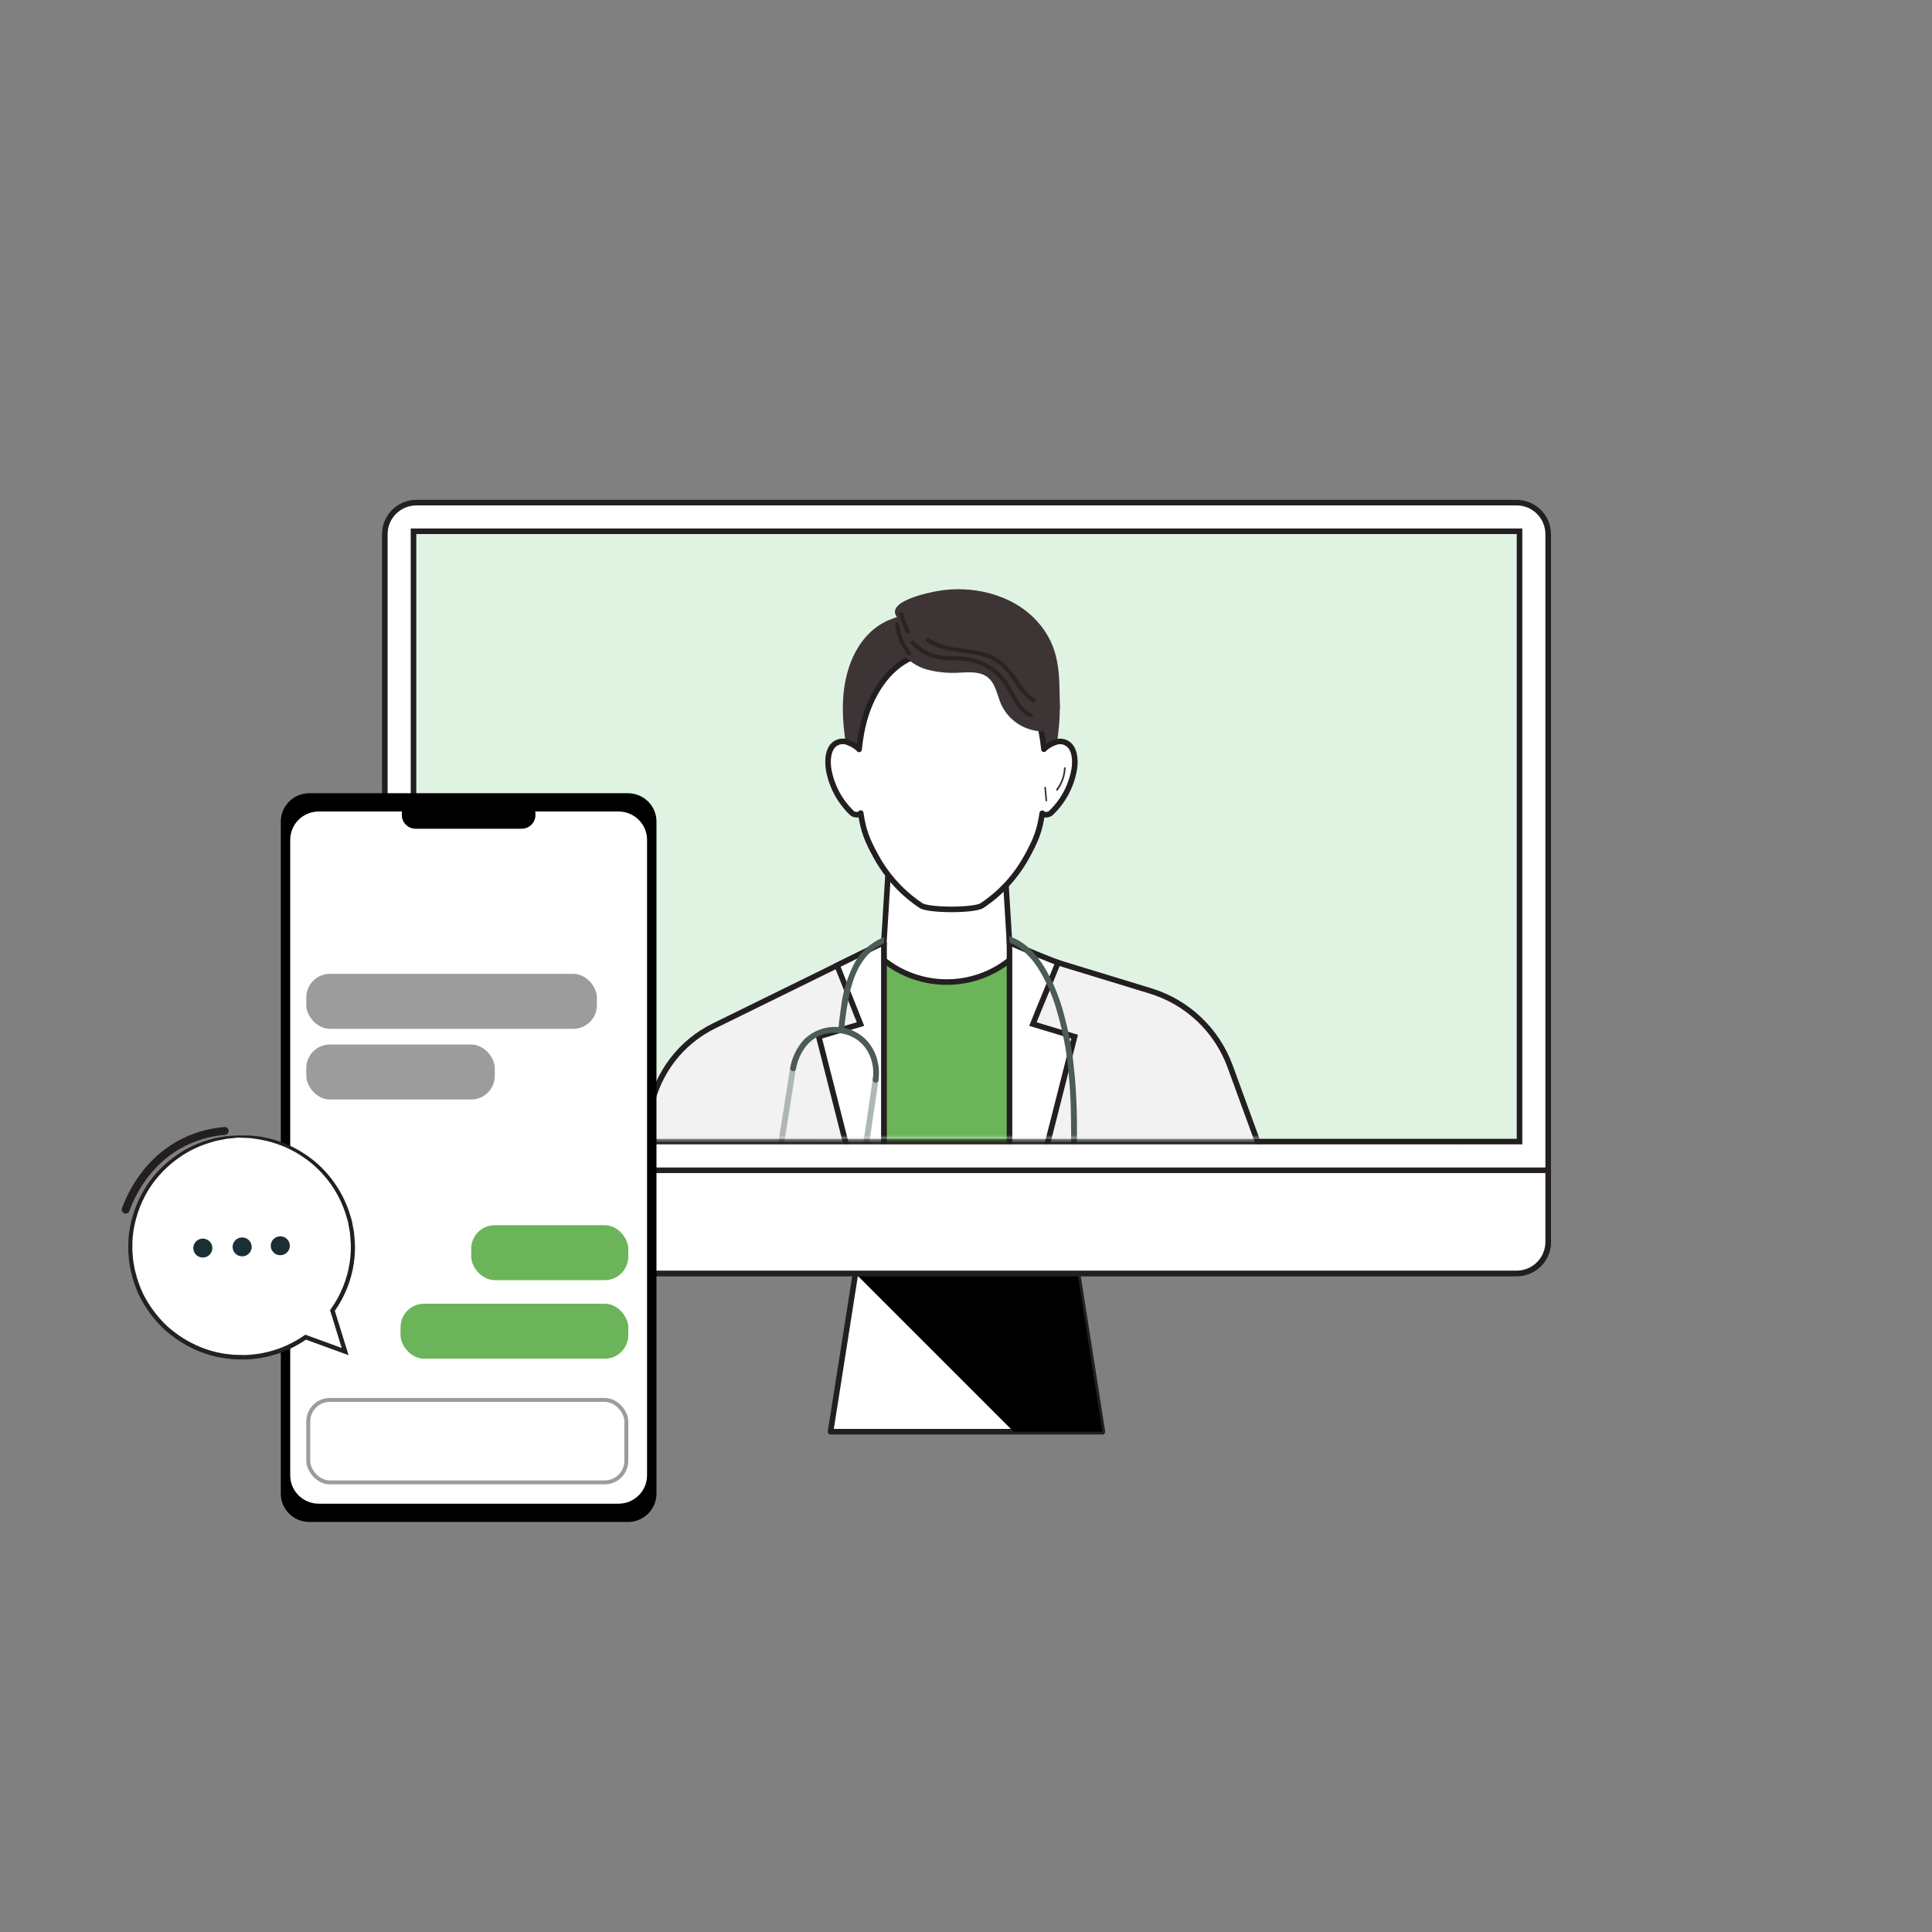 <svg width="246" height="246" viewBox="0 0 246 246" fill="none" xmlns="http://www.w3.org/2000/svg">
<rect x="0" y="0" width="246" height="246" fill="#808080" stroke="none"/>
<g id="ikonki-08 2">
<path id="Path 21568" d="M140.369 182.298H105.754L109.995 155.344H136.128C137.543 164.327 138.954 173.31 140.369 182.298Z" fill="white" stroke="#231F20" stroke-width="0.71" stroke-linecap="round" stroke-linejoin="round"/>
<path id="Path 21569" d="M108.926 162.159L129.069 182.303H140.374C138.958 173.32 137.548 164.337 136.132 155.349H110L108.931 162.159" fill="black"/>
<path id="Path 21571" d="M193.114 162.145H53.014C50.797 162.145 49 160.348 49 158.131V68.014C49 65.797 50.797 64 53.014 64H193.114C195.331 64 197.128 65.797 197.128 68.014V158.131C197.128 160.348 195.331 162.145 193.114 162.145Z" fill="white" stroke="#231F20" stroke-width="0.71" stroke-linecap="round" stroke-linejoin="round"/>
<path id="Rectangle 4354" d="M193.48 67.647H52.652V145.356H193.48V67.647Z" fill="#E0F3E3" stroke="#231F20" stroke-width="0.71" stroke-miterlimit="10"/>
<path id="Path 21572" d="M49.005 149.004V158.13C49.005 160.348 50.801 162.144 53.019 162.144H193.114C195.331 162.144 197.128 160.348 197.128 158.13V149.009H49.005V149.004Z" fill="white" stroke="#231F20" stroke-width="0.71" stroke-linecap="round" stroke-linejoin="round"/>
<g id="Clip path group">
<mask id="mask0_49_1883" style="mask-type:luminance" maskUnits="userSpaceOnUse" x="53" y="67" width="142" height="79">
<g id="clippath">
<path id="Rectangle 4354_2" d="M194.247 67.341H53.42V145.05H194.247V67.341Z" fill="white"/>
</g>
</mask>
<g mask="url(#mask0_49_1883)">
<g id="Group">
<g id="Group_2">
<g id="Path 21515">
<path d="M131.633 121.634L146.491 126.173C151.188 127.608 154.939 131.162 156.627 135.774C159.537 143.748 162.452 151.716 165.362 159.689L186.268 146.475L192.702 157.289L165.872 173.998C162.437 176.136 157.919 175.087 155.776 171.652C155.637 171.429 155.508 171.197 155.394 170.959L131.628 121.639" fill="#F2F2F2"/>
<path d="M131.633 121.634L146.491 126.173C151.188 127.608 154.939 131.162 156.627 135.774C159.537 143.748 162.452 151.716 165.362 159.689L186.268 146.475L192.702 157.289L165.872 173.998C162.437 176.136 157.919 175.087 155.776 171.652C155.637 171.429 155.508 171.197 155.394 170.959L131.628 121.639" stroke="#231F20" stroke-width="0.71" stroke-miterlimit="10"/>
</g>
<path id="Path 21520" d="M129.159 211.677H111.97V121.629H129.159V211.677Z" fill="#6BB459"/>
<g id="Path 21521">
<path d="M128.674 122.149C128.674 122.149 128.649 122.169 128.634 122.179C123.902 126.015 117.127 126 112.41 122.139C112.643 118.304 112.88 114.463 113.118 110.622C113.291 110.553 113.469 110.484 113.643 110.414C115.939 109.509 118.24 108.603 120.537 107.697C123.007 108.667 125.481 109.642 127.961 110.617C128.184 114.285 128.411 117.957 128.639 121.63C128.649 121.803 128.659 121.976 128.669 122.144" fill="white"/>
<path d="M128.674 122.149C128.674 122.149 128.649 122.169 128.634 122.179C123.902 126.015 117.127 126 112.41 122.139C112.643 118.304 112.88 114.463 113.118 110.622C113.291 110.553 113.469 110.484 113.643 110.414C115.939 109.509 118.24 108.603 120.537 107.697C123.007 108.667 125.481 109.642 127.961 110.617C128.184 114.285 128.411 117.957 128.639 121.63C128.649 121.803 128.659 121.976 128.669 122.144" stroke="#231F20" stroke-width="0.71" stroke-linecap="round" stroke-linejoin="round"/>
</g>
<path id="Path 21523" d="M146.664 193.038H128.535V119.996C134.009 122.684 139.483 125.371 144.957 128.059L145.477 154.483C145.873 167.331 146.268 180.185 146.664 193.038Z" fill="#F2F2F2"/>
<g id="Path 21524">
<path d="M112.544 119.996V193.043H94.415V154.003C90.055 166.46 85.689 178.922 81.324 191.38C81.76 191.345 90.956 190.628 91.159 190.603L80.612 195.532C80.181 195.735 79.666 195.547 79.463 195.117C79.448 195.087 79.434 195.052 79.424 195.018C78.166 191.167 76.909 187.321 75.657 183.476C75.222 182.135 75.133 180.704 75.4 179.323L82.819 141.199C83.715 136.601 86.704 132.691 90.911 130.627L112.539 120.006" fill="#F2F2F2"/>
<path d="M112.544 119.996V193.043H94.415V154.003C90.055 166.46 85.689 178.922 81.324 191.38C81.76 191.345 90.956 190.628 91.159 190.603L80.612 195.532C80.181 195.735 79.666 195.547 79.463 195.117C79.448 195.087 79.434 195.052 79.424 195.018C78.166 191.167 76.909 187.321 75.657 183.476C75.222 182.135 75.133 180.704 75.4 179.323L82.819 141.199C83.715 136.601 86.704 132.691 90.911 130.627L112.539 120.006" stroke="#231F20" stroke-width="0.71" stroke-miterlimit="10"/>
</g>
<g id="Path 21525">
<path d="M112.544 119.996L106.585 122.921L109.565 130.39L104.254 131.993L112.544 164.614V119.991" fill="white"/>
<path d="M112.544 119.996L106.585 122.921L109.565 130.39L104.254 131.993L112.544 164.614V119.991" stroke="#231F20" stroke-width="0.71" stroke-miterlimit="10"/>
</g>
<path id="Path 21526" d="M112.588 119.308C112.574 119.585 112.564 119.857 112.549 120.135C111.797 120.461 111.114 120.931 110.544 121.525C109.352 122.768 108.693 124.426 108.273 126.084C107.882 127.766 107.619 129.479 107.481 131.201C107.481 131.404 107.313 131.572 107.105 131.577C106.897 131.577 106.733 131.409 106.729 131.201C106.832 130.192 106.941 129.182 107.095 128.177C107.317 126.331 107.852 124.53 108.679 122.862C109.505 121.243 110.896 119.981 112.588 119.313" fill="#4B5B56"/>
<path id="Path 21527" d="M111.128 137.383C110.762 140.006 110.341 142.624 109.97 145.247C109.648 147.539 109.371 149.974 107.971 151.899C107.332 152.81 106.421 153.493 105.367 153.849C104.907 153.988 105.105 154.71 105.565 154.572C107.733 153.909 109.129 151.929 109.822 149.86C110.188 148.662 110.445 147.43 110.589 146.183C110.777 144.837 110.975 143.495 111.178 142.154C111.405 140.63 111.638 139.105 111.851 137.581C111.895 137.383 111.781 137.185 111.588 137.121C111.39 137.066 111.188 137.185 111.128 137.383Z" fill="#AEB7B3"/>
<path id="Path 21529" d="M100.621 135.928C100.186 138.541 99.81 141.164 99.379 143.777C98.978 146.203 98.523 148.791 99.443 151.162C99.854 152.29 100.597 153.27 101.576 153.968C101.755 154.072 101.982 154.013 102.086 153.834C102.19 153.656 102.131 153.429 101.953 153.325C100.23 152.147 99.646 149.934 99.651 147.955C99.686 146.683 99.829 145.416 100.067 144.164C100.275 142.911 100.468 141.654 100.661 140.397C100.879 138.972 101.101 137.551 101.334 136.126C101.383 135.928 101.265 135.73 101.072 135.666C100.874 135.611 100.671 135.73 100.611 135.928" fill="#AEB7B3"/>
<path id="Path 21531" d="M111.846 137.581C112.207 135.171 111.203 132.597 108.985 131.429C106.793 130.241 104.08 130.647 102.328 132.419C101.447 133.409 100.858 134.626 100.621 135.928C100.571 136.126 100.685 136.329 100.883 136.388C101.081 136.443 101.284 136.324 101.344 136.126C101.527 135.097 101.947 134.122 102.571 133.285C103.195 132.464 104.085 131.88 105.09 131.637C106.139 131.395 107.238 131.484 108.233 131.894C109.208 132.3 110.015 133.023 110.524 133.948C111.094 134.998 111.306 136.2 111.128 137.383C111.079 137.581 111.198 137.779 111.391 137.844C111.589 137.898 111.791 137.779 111.851 137.581" fill="#4B5B56"/>
<path id="Path 21537" d="M120.582 186.906L90.727 199.071C85.011 185.05 79.299 171.024 73.583 157.002L103.437 144.837C109.149 158.858 114.865 172.885 120.582 186.906Z" fill="#E0F3E3"/>
<path id="Path 21543" d="M128.54 119.996C130.525 120.971 134.717 122.575 134.717 122.575C133.722 125.064 132.514 127.9 131.52 130.395L136.83 131.998C134.068 142.872 131.302 153.745 128.54 164.619V119.996Z" fill="white" stroke="#231F20" stroke-width="0.71" stroke-miterlimit="10"/>
<path id="Path 21546" d="M136.973 153.221C136.963 153.429 136.785 153.587 136.582 153.577C136.389 153.567 136.236 153.414 136.226 153.221C136.236 152.81 136.251 152.404 136.261 151.994C136.355 148.727 136.429 145.461 136.365 142.194C136.34 139.68 136.167 137.165 135.85 134.671C135.573 132.632 135.137 130.618 134.548 128.643C133.999 126.688 133.162 124.822 132.069 123.109C131.584 122.367 130.995 121.694 130.326 121.11C130.183 120.986 130.034 120.867 129.881 120.759C129.703 120.635 129.525 120.516 129.337 120.407C129.084 120.259 128.817 120.13 128.54 120.026C128.525 119.759 128.505 119.487 128.49 119.214C128.693 119.284 128.891 119.358 129.084 119.442C130.777 120.179 132.054 121.64 133.004 123.189C134.078 125.01 134.895 126.975 135.434 129.019C135.993 131.023 136.404 133.072 136.657 135.141C136.968 137.839 137.127 140.551 137.127 143.268C137.166 146.584 137.067 149.9 136.973 153.216" fill="#4B5B56"/>
<path id="Path 21547" d="M134.875 88.539C134.613 85.445 133.282 82.308 130.901 80.219C128.253 77.898 124.566 77.551 121.181 77.502C118.404 77.403 115.637 77.913 113.079 78.996C109.367 80.669 107.709 84.678 107.387 88.539C107.105 91.889 107.743 95.24 108.377 98.546L121.116 99.388H121.146L133.886 98.546C134.519 95.245 135.157 91.889 134.875 88.539Z" fill="#3D3535"/>
<path id="Path 21552" d="M109.104 100.313C109.054 100.843 109.005 101.372 108.955 101.902C108.945 101.971 108.995 102.03 109.059 102.045C109.124 102.045 109.158 101.981 109.163 101.902C109.213 101.372 109.262 100.843 109.312 100.313C109.322 100.244 109.272 100.184 109.208 100.169C109.143 100.169 109.109 100.234 109.104 100.313Z" fill="#3D3535"/>
<path id="Path 21553" d="M106.595 97.823C106.654 98.843 107.006 99.823 107.615 100.645C107.714 100.768 107.862 100.57 107.763 100.447C107.194 99.684 106.862 98.774 106.808 97.823C106.793 97.645 106.585 97.64 106.595 97.823Z" fill="#3D3535"/>
<path id="Vector" d="M136.761 98.066C136.385 100.11 135.385 101.986 133.9 103.431C133.687 103.669 133.375 103.777 133.064 103.728C132.92 103.698 132.801 103.634 132.707 103.55C132.39 105.772 131.881 107.019 130.737 109.093C129.361 111.597 127.411 113.726 125.041 115.304C124.071 115.953 118.235 115.953 117.265 115.304C114.895 113.726 112.945 111.592 111.569 109.093C110.42 107.014 109.916 105.762 109.599 103.53C109.5 103.624 109.376 103.693 109.223 103.728C108.911 103.777 108.594 103.669 108.386 103.431C106.902 101.981 105.902 100.11 105.526 98.066C105.352 97.037 105.387 95.824 105.951 95.072C106.412 94.458 107.238 94.23 107.956 94.522C108.376 94.676 108.777 94.898 109.134 95.171C109.228 95.25 109.312 95.329 109.386 95.423C109.535 93.909 109.807 92.439 110.247 91.053C111.529 87.019 114.207 84.049 117.166 83.396C117.528 83.312 117.894 83.268 118.27 83.263C119.25 83.248 123.061 83.248 124.046 83.263C124.417 83.263 124.783 83.312 125.15 83.396C128.104 84.049 130.787 87.019 132.064 91.053C132.504 92.434 132.776 93.899 132.925 95.403C132.999 95.319 133.078 95.245 133.158 95.176C133.514 94.898 133.915 94.681 134.34 94.527C135.053 94.235 135.875 94.463 136.34 95.077C136.904 95.829 136.939 97.037 136.766 98.071L136.761 98.066Z" fill="white" stroke="#231F20" stroke-width="0.71" stroke-linecap="round" stroke-linejoin="round"/>
<path id="Path 21556" d="M133.183 100.313C133.232 100.843 133.282 101.372 133.331 101.902C133.341 101.971 133.292 102.03 133.227 102.045C133.163 102.045 133.128 101.981 133.123 101.902C133.074 101.372 133.024 100.843 132.975 100.313C132.965 100.244 133.015 100.184 133.079 100.169C133.143 100.169 133.178 100.234 133.183 100.313Z" fill="#3D3535"/>
<path id="Path 21557" d="M135.692 97.823C135.633 98.843 135.281 99.823 134.672 100.645C134.573 100.768 134.425 100.57 134.524 100.447C135.093 99.684 135.425 98.774 135.479 97.823C135.494 97.645 135.702 97.64 135.692 97.823Z" fill="#3D3535"/>
<path id="Path 21563" d="M134.949 90.221C134.875 85.94 135.113 82.441 131.99 79.036C128.886 75.65 123.774 74.478 119.359 75.255C118.231 75.453 112.583 76.606 114.261 78.64C114.331 78.719 114.405 78.793 114.489 78.858C114.939 79.204 115.018 79.853 114.672 80.298C114.667 80.308 114.657 80.318 114.652 80.323C113.979 81.016 114.222 82.194 114.761 82.99C115.593 84.134 116.8 84.95 118.171 85.292C119.532 85.628 120.943 85.747 122.343 85.638C123.511 85.584 124.798 85.505 125.729 86.217C126.773 87.019 126.951 88.484 127.476 89.692C128.57 92.048 131.069 93.418 133.643 93.082C133.563 92.656 134.385 90.251 134.954 90.221" fill="#3D3535"/>
<path id="Path 21564" d="M115.989 81.995C116.81 82.901 117.879 83.549 119.067 83.856C120.408 84.198 121.799 83.985 123.155 84.203C124.284 84.386 125.348 84.836 126.263 85.514C126.714 85.846 127.12 86.227 127.476 86.658C127.862 87.138 128.194 87.657 128.471 88.202C129.134 89.439 129.817 90.78 131.193 91.335C131.336 91.374 131.485 91.29 131.524 91.147C131.559 91.003 131.48 90.855 131.336 90.815C130.203 90.355 129.594 89.167 129.055 88.147C128.768 87.568 128.426 87.019 128.04 86.499C127.694 86.054 127.293 85.648 126.852 85.292C125.966 84.574 124.932 84.059 123.823 83.787C123.185 83.648 122.537 83.569 121.883 83.564C121.185 83.569 120.488 83.535 119.79 83.455C118.468 83.257 117.261 82.609 116.365 81.619C116.132 81.362 115.751 81.743 115.984 82" fill="#282424"/>
<path id="Path 21565" d="M118.048 81.748C119.963 83.07 122.388 82.946 124.571 83.436C125.635 83.629 126.63 84.094 127.456 84.792C128.139 85.475 128.743 86.232 129.253 87.049C129.837 87.994 130.604 88.816 131.505 89.459C131.797 89.647 132.069 89.182 131.777 88.994C131.005 88.445 130.347 87.752 129.842 86.95C129.312 86.118 128.709 85.337 128.045 84.609C127.254 83.847 126.279 83.302 125.209 83.035C124.111 82.783 122.992 82.59 121.869 82.471C120.607 82.352 119.389 81.946 118.31 81.283C118.181 81.209 118.018 81.253 117.944 81.382C117.875 81.511 117.914 81.674 118.043 81.748" fill="#282424"/>
<path id="Path 21566" d="M113.975 79.496C114.103 80.922 114.658 82.273 115.558 83.382C115.662 83.485 115.836 83.485 115.939 83.382C116.043 83.273 116.043 83.104 115.939 83C115.128 82.001 114.633 80.778 114.514 79.496C114.514 79.348 114.39 79.229 114.247 79.229C114.098 79.229 113.98 79.348 113.975 79.496Z" fill="#282424"/>
<path id="Path 21567" d="M114.519 78.278C114.692 79.07 114.974 79.832 115.36 80.54C115.523 80.847 115.988 80.575 115.825 80.268C115.464 79.595 115.202 78.877 115.038 78.135C114.994 77.991 114.84 77.912 114.702 77.957C114.568 78.001 114.484 78.14 114.519 78.278Z" fill="#282424"/>
</g>
</g>
</g>
</g>
<path id="Vector_2" d="M79.952 101H39.39C37.382 101 35.754 102.614 35.754 104.606V190.185C35.754 192.177 37.382 193.791 39.39 193.791H79.952C81.96 193.791 83.588 192.177 83.588 190.185V104.606C83.588 102.614 81.96 101 79.952 101Z" fill="black"/>
<path id="Vector_3" d="M78.752 103.327H40.589C38.581 103.327 36.953 104.941 36.953 106.933V187.858C36.953 189.85 38.581 191.464 40.589 191.464H78.752C80.76 191.464 82.388 189.85 82.388 187.858V106.933C82.388 104.941 80.76 103.327 78.752 103.327Z" fill="white"/>
<path id="Vector_4" d="M66.42 101.917H52.922C51.951 101.917 51.164 102.697 51.164 103.66V103.78C51.164 104.742 51.951 105.523 52.922 105.523H66.42C67.391 105.523 68.178 104.742 68.178 103.78V103.66C68.178 102.697 67.391 101.917 66.42 101.917Z" fill="black"/>
<rect id="Rectangle 4515" x="51" y="166" width="29" height="7" rx="3" fill="#6BB459"/>
<rect id="Rectangle 4519" x="39.25" y="178.25" width="40.5" height="10.5" rx="2.75" fill="white" stroke="#9C9C9C" stroke-width="0.5"/>
<rect id="Rectangle 4516" x="60" y="156" width="20" height="7" rx="3" fill="#6BB459"/>
<rect id="Rectangle 4517" x="39" y="133" width="24" height="7" rx="3" fill="#9C9C9C"/>
<rect id="Rectangle 4518" x="39" y="124" width="37" height="7" rx="3" fill="#9C9C9C"/>
<g id="Group_3">
<g id="Group_4">
<path id="Vector_5" d="M30.761 144.81C38.535 144.81 44.837 151.058 44.837 158.768C44.837 161.736 43.9 164.485 42.306 166.747L43.996 171.952L38.825 170.205C36.541 171.792 33.762 172.723 30.764 172.723C22.99 172.723 16.689 166.474 16.689 158.765C16.689 151.056 22.99 144.807 30.764 144.807L30.761 144.81Z" fill="white"/>
<g id="Group_5">
<g id="Group_6">
<path id="Vector_6" d="M34.475 158.657C34.494 159.323 35.055 159.845 35.726 159.826C36.397 159.806 36.923 159.251 36.904 158.585C36.885 157.92 36.325 157.398 35.653 157.417C34.982 157.436 34.456 157.992 34.475 158.657Z" fill="#1A2E35"/>
<path id="Vector_7" d="M29.618 158.801C29.637 159.466 30.197 159.988 30.868 159.969C31.54 159.95 32.066 159.395 32.047 158.729C32.027 158.063 31.467 157.541 30.796 157.561C30.125 157.58 29.598 158.135 29.618 158.801Z" fill="#1A2E35"/>
<path id="Vector_8" d="M24.755 158.346C24.436 158.933 24.658 159.663 25.25 159.977C25.841 160.293 26.578 160.072 26.894 159.486C27.213 158.899 26.991 158.169 26.399 157.855C25.808 157.539 25.071 157.76 24.755 158.346Z" fill="#1A2E35"/>
</g>
<g id="Vector_9">
<path d="M30.329 144.711C30.329 144.711 30.247 144.706 30.083 144.714C29.904 144.723 29.668 144.738 29.363 144.754C29.204 144.766 29.028 144.771 28.832 144.793C28.639 144.826 28.427 144.862 28.2 144.9C27.971 144.941 27.724 144.982 27.461 145.027C27.203 145.099 26.927 145.176 26.638 145.255C25.481 145.587 24.086 146.136 22.671 147.113C21.256 148.073 19.798 149.43 18.637 151.252C17.497 153.074 16.645 155.349 16.478 157.882C16.474 158.514 16.416 159.158 16.498 159.811C16.532 160.137 16.534 160.467 16.592 160.795C16.652 161.123 16.713 161.451 16.773 161.784C17.084 163.094 17.521 164.43 18.243 165.667C18.951 166.908 19.849 168.081 20.933 169.115C22.039 170.128 23.318 170.999 24.735 171.655C26.148 172.318 27.705 172.759 29.315 172.9C29.716 172.967 30.122 172.953 30.53 172.967C30.938 172.982 31.346 172.984 31.754 172.953C32.57 172.895 33.388 172.769 34.194 172.572C35.945 172.148 37.582 171.387 39.011 170.391L38.864 170.41C40.575 171.033 42.253 171.643 43.893 172.239L44.19 172.347L44.096 172.048C43.54 170.255 42.999 168.512 42.476 166.824L42.454 166.955C43.791 165.076 44.617 162.952 44.924 160.857C45.076 159.811 45.124 158.77 45.023 157.769C44.986 157.266 44.945 156.771 44.837 156.292C44.791 156.05 44.747 155.813 44.702 155.574C44.651 155.339 44.571 155.111 44.506 154.882C43.434 151.202 41.046 148.532 38.719 147.034C37.553 146.27 36.408 145.731 35.368 145.405C35.107 145.322 34.858 145.24 34.617 145.164C34.371 145.109 34.134 145.056 33.907 145.008C33.68 144.96 33.463 144.912 33.258 144.869C33.05 144.836 32.85 144.821 32.661 144.797C32.285 144.761 31.952 144.706 31.662 144.702C31.377 144.702 31.133 144.702 30.93 144.699C30.744 144.699 30.597 144.702 30.484 144.702C30.385 144.702 30.332 144.706 30.334 144.711C30.334 144.716 30.385 144.721 30.486 144.728C30.6 144.733 30.747 144.74 30.93 144.749C31.131 144.757 31.375 144.766 31.657 144.776C31.944 144.79 32.273 144.852 32.647 144.896C34.117 145.118 36.326 145.631 38.615 147.187C40.899 148.688 43.226 151.333 44.26 154.951C44.32 155.176 44.397 155.401 44.448 155.631C44.492 155.863 44.532 156.1 44.576 156.335C44.682 156.807 44.718 157.293 44.752 157.786C44.846 158.77 44.796 159.79 44.644 160.814C44.337 162.866 43.523 164.944 42.208 166.781L42.164 166.841L42.186 166.912C42.705 168.6 43.243 170.346 43.796 172.139L44.001 171.947C42.364 171.349 40.684 170.736 38.975 170.113L38.895 170.085L38.825 170.133C37.427 171.105 35.827 171.849 34.117 172.263C33.33 172.455 32.531 172.579 31.732 172.634C31.331 172.666 30.933 172.663 30.535 172.649C30.136 172.637 29.74 172.649 29.349 172.584C27.775 172.448 26.254 172.017 24.87 171.37C23.485 170.729 22.229 169.881 21.145 168.892C20.081 167.88 19.199 166.735 18.504 165.524C17.792 164.315 17.362 163.007 17.051 161.727C16.99 161.401 16.93 161.078 16.87 160.759C16.812 160.439 16.807 160.113 16.773 159.794C16.691 159.155 16.744 158.523 16.746 157.903C16.898 155.418 17.724 153.179 18.832 151.379C19.965 149.581 21.389 148.231 22.777 147.268C24.163 146.291 25.537 145.729 26.679 145.382C26.966 145.298 27.236 145.216 27.49 145.14C27.751 145.089 27.995 145.042 28.222 144.998C28.446 144.955 28.656 144.915 28.849 144.876C29.042 144.85 29.219 144.838 29.376 144.821C29.677 144.79 29.914 144.766 30.09 144.747C30.252 144.728 30.334 144.716 30.334 144.711H30.329Z" fill="#1A2E35"/>
<path d="M30.334 144.711C30.332 144.706 30.385 144.702 30.484 144.702C30.597 144.702 30.744 144.699 30.93 144.699C31.133 144.702 31.377 144.702 31.662 144.702C31.952 144.706 32.285 144.761 32.661 144.797C32.85 144.821 33.05 144.836 33.258 144.869C33.463 144.912 33.68 144.96 33.907 145.008C34.134 145.056 34.371 145.109 34.617 145.164C34.858 145.24 35.107 145.322 35.368 145.405C36.408 145.731 37.553 146.27 38.719 147.034C41.046 148.532 43.434 151.202 44.506 154.882C44.571 155.111 44.651 155.339 44.702 155.574C44.747 155.813 44.791 156.05 44.837 156.292C44.945 156.771 44.986 157.266 45.023 157.769C45.124 158.77 45.076 159.811 44.924 160.857C44.617 162.952 43.791 165.076 42.454 166.955L42.476 166.824C42.999 168.512 43.54 170.255 44.096 172.048L44.19 172.347L43.893 172.239C42.253 171.643 40.575 171.033 38.864 170.41L39.011 170.391C37.582 171.387 35.945 172.148 34.194 172.572C33.388 172.769 32.57 172.895 31.754 172.953C31.346 172.984 30.938 172.982 30.53 172.967C30.122 172.953 29.716 172.967 29.315 172.9C27.705 172.759 26.148 172.318 24.735 171.655C23.318 170.999 22.039 170.128 20.933 169.115C19.849 168.081 18.951 166.908 18.243 165.667C17.521 164.43 17.084 163.094 16.773 161.784C16.713 161.451 16.652 161.123 16.592 160.795C16.534 160.467 16.532 160.137 16.498 159.811C16.416 159.158 16.474 158.514 16.478 157.882C16.645 155.349 17.497 153.074 18.637 151.252C19.798 149.43 21.256 148.073 22.671 147.113C24.086 146.136 25.481 145.587 26.638 145.255C26.927 145.176 27.203 145.099 27.461 145.027C27.724 144.982 27.971 144.941 28.2 144.9C28.427 144.862 28.639 144.826 28.832 144.793C29.028 144.771 29.204 144.766 29.363 144.754C29.668 144.738 29.904 144.723 30.083 144.714C30.247 144.706 30.329 144.711 30.329 144.711H30.334ZM30.334 144.711C30.334 144.716 30.385 144.721 30.486 144.728C30.6 144.733 30.747 144.74 30.93 144.749C31.131 144.757 31.375 144.766 31.657 144.776C31.944 144.79 32.273 144.852 32.647 144.896C34.117 145.118 36.326 145.631 38.615 147.187C40.899 148.688 43.226 151.333 44.26 154.951C44.32 155.176 44.397 155.401 44.448 155.631C44.492 155.863 44.532 156.1 44.576 156.335C44.682 156.807 44.718 157.293 44.752 157.786C44.846 158.77 44.796 159.79 44.644 160.814C44.337 162.866 43.523 164.944 42.208 166.781L42.164 166.841L42.186 166.912C42.705 168.6 43.243 170.346 43.796 172.139L44.001 171.947C42.364 171.349 40.684 170.736 38.975 170.113L38.895 170.085L38.825 170.133C37.427 171.105 35.827 171.849 34.117 172.263C33.33 172.455 32.531 172.579 31.732 172.634C31.331 172.666 30.933 172.663 30.535 172.649C30.136 172.637 29.74 172.649 29.349 172.584C27.775 172.448 26.254 172.017 24.87 171.37C23.485 170.729 22.229 169.881 21.145 168.892C20.081 167.88 19.199 166.735 18.504 165.524C17.792 164.315 17.362 163.007 17.051 161.727C16.99 161.401 16.93 161.078 16.87 160.759C16.812 160.439 16.807 160.113 16.773 159.794C16.691 159.155 16.744 158.523 16.746 157.903C16.898 155.418 17.724 153.179 18.832 151.379C19.965 149.581 21.389 148.231 22.777 147.268C24.163 146.291 25.537 145.729 26.679 145.382C26.966 145.298 27.236 145.216 27.49 145.14C27.751 145.089 27.995 145.042 28.222 144.998C28.446 144.955 28.656 144.915 28.849 144.876C29.042 144.85 29.219 144.838 29.376 144.821C29.677 144.79 29.914 144.766 30.09 144.747C30.252 144.728 30.334 144.716 30.334 144.711Z" stroke="#231F20" stroke-width="0.25" stroke-miterlimit="10"/>
</g>
</g>
</g>
<path id="Vector_10" d="M28.617 144C27.255 144.115 25.401 144.455 23.438 145.427C18.414 147.914 16.5 152.655 16 154.024" stroke="#231F20" stroke-linecap="round" stroke-linejoin="round"/>
</g>
</g>
</svg>
